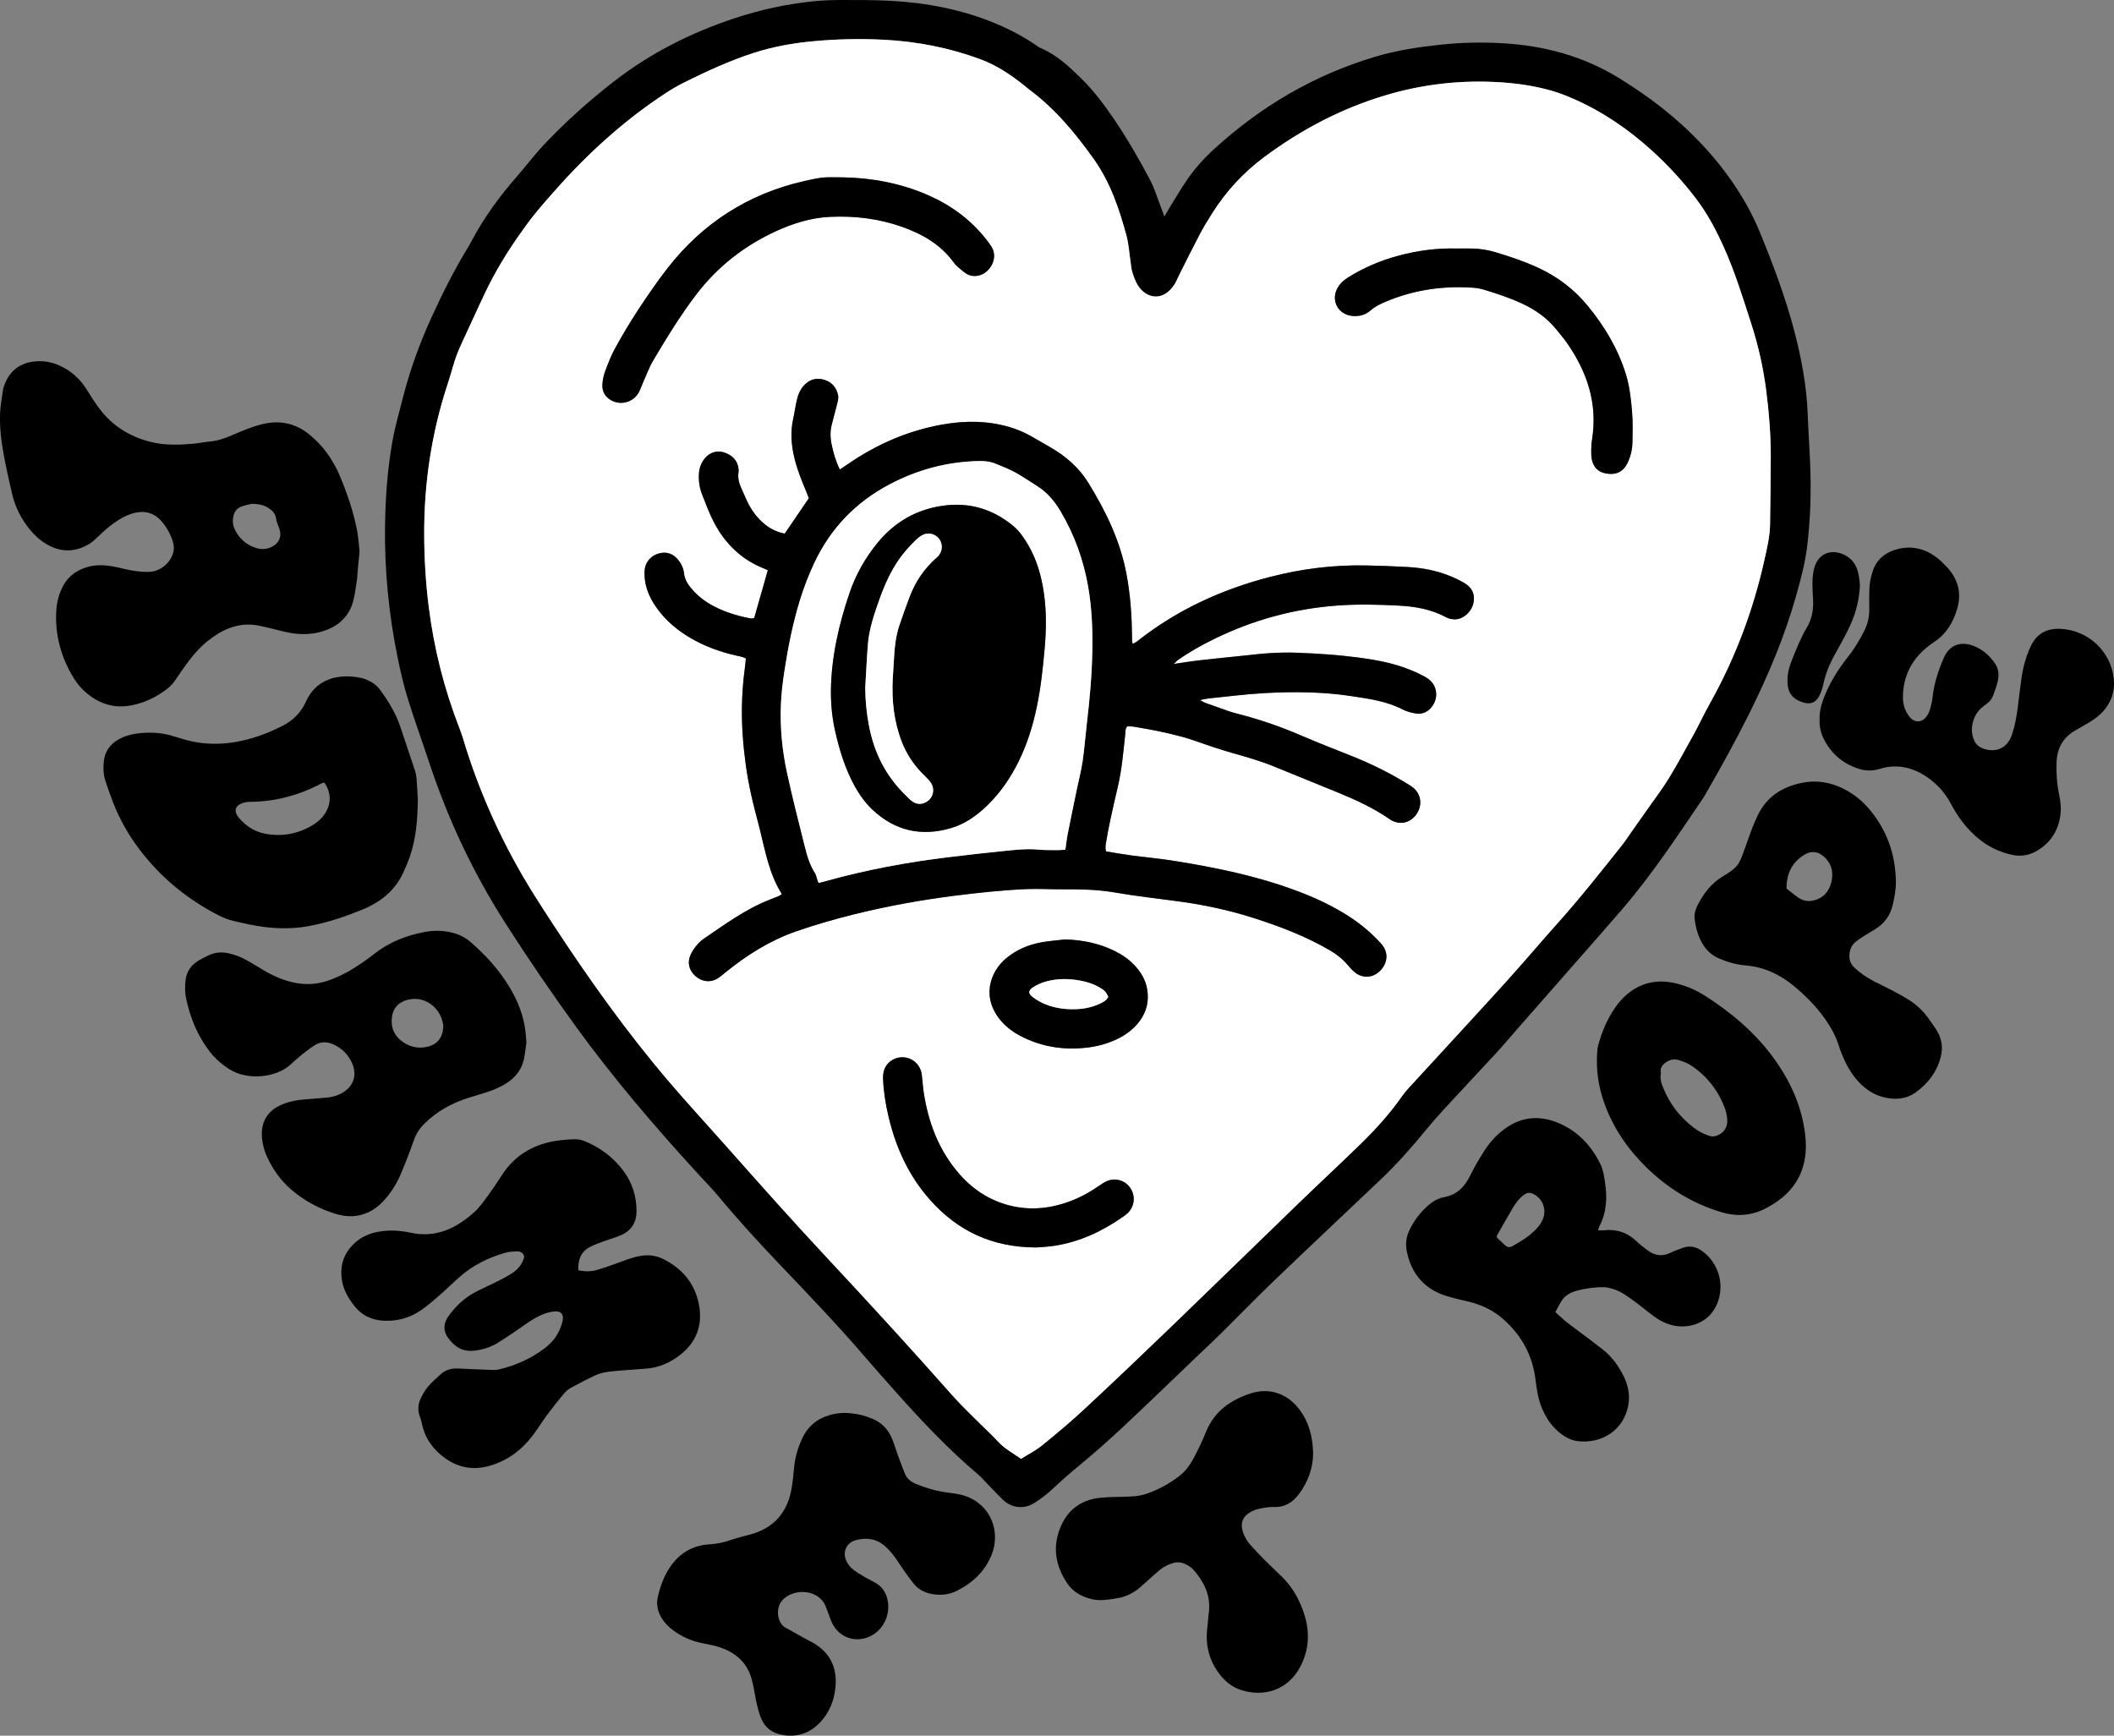 <svg width="95" height="78" viewBox="0 0 95 78" fill="none" xmlns="http://www.w3.org/2000/svg">
<rect x="0" y="0" width="95" height="78" fill="#808080" stroke="none"/>
<path d="M52.326 9.733C52.43 9.554 52.492 9.439 52.561 9.327C52.805 8.933 53.04 8.533 53.298 8.149C53.654 7.619 54.075 7.143 54.546 6.712C56.658 4.778 59.067 3.361 61.818 2.544C62.772 2.26 63.752 2.114 64.74 2.008C65.65 1.91 66.563 1.891 67.475 1.94C69.396 2.044 71.204 2.53 72.847 3.565C73.475 3.96 74.089 4.374 74.671 4.835C76.075 5.945 77.284 7.232 78.228 8.76C78.556 9.29 78.842 9.841 79.079 10.419C79.671 11.866 80.225 13.326 80.624 14.84C80.951 16.086 81.19 17.346 81.237 18.637C81.263 19.353 81.315 20.066 81.344 20.782C81.396 22.042 81.364 23.301 81.211 24.553C81.117 25.315 80.917 26.06 80.708 26.799C80.186 28.641 79.442 30.395 78.589 32.104C77.975 33.337 77.305 34.541 76.617 35.734C76.597 35.768 76.578 35.804 76.556 35.836C75.39 37.558 74.245 39.296 72.886 40.876C72.16 41.719 71.422 42.552 70.689 43.388C69.851 44.345 69.011 45.299 68.173 46.255C67.868 46.603 67.571 46.959 67.257 47.3C66.477 48.147 65.686 48.984 64.906 49.832C64.592 50.172 64.288 50.523 63.994 50.881C63.389 51.618 62.756 52.332 62.063 52.989C60.459 54.511 58.848 56.026 57.251 57.557C56.449 58.327 55.675 59.127 54.884 59.909C54.536 60.254 54.177 60.587 53.822 60.925C52.702 61.995 51.59 63.074 50.458 64.133C49.83 64.721 49.186 65.293 48.521 65.84C48.081 66.202 47.657 66.577 47.24 66.965C47.009 67.181 46.75 67.371 46.484 67.541C46.022 67.837 45.453 67.773 45.062 67.392C44.778 67.115 44.509 66.823 44.233 66.538C44.149 66.452 44.072 66.36 43.981 66.284C42.612 65.126 41.386 63.826 40.198 62.488C39.767 62.003 39.336 61.518 38.913 61.026C37.678 59.588 36.371 58.218 35.062 56.848C34.111 55.851 33.181 54.836 32.299 53.776C31.986 53.4 31.64 53.051 31.31 52.689C29.397 50.596 27.555 48.442 25.888 46.145C24.791 44.633 23.739 43.09 22.731 41.517C21.271 39.244 20.13 36.818 19.282 34.251C18.967 33.296 18.62 32.35 18.323 31.389C18.136 30.783 17.993 30.162 17.867 29.54C17.469 27.585 17.275 25.61 17.303 23.615C17.321 22.355 17.411 21.098 17.631 19.857C17.752 19.168 17.947 18.49 18.122 17.811C18.434 16.603 18.857 15.436 19.375 14.299C19.875 13.201 20.414 12.125 21.044 11.096C21.099 11.005 21.149 10.912 21.199 10.818C21.756 9.772 22.448 8.821 23.228 7.933C23.394 7.744 23.55 7.546 23.712 7.354C23.934 7.091 24.148 6.82 24.383 6.569C25.371 5.513 26.443 4.55 27.586 3.662C29.226 2.39 31.046 1.471 33.009 0.821C34.181 0.433 35.381 0.173 36.609 0.053C37.018 0.014 37.43 8.10155e-06 37.84 8.10155e-06C38.567 8.10155e-06 39.296 -0.002 40.022 0.037C41.644 0.123 43.223 0.425 44.731 1.052C45.356 1.311 45.952 1.624 46.514 2.001C46.592 2.052 46.664 2.115 46.748 2.151C47.473 2.455 48.034 2.983 48.583 3.519C49.124 4.048 49.581 4.651 50.009 5.275C50.63 6.183 51.182 7.135 51.693 8.108C51.888 8.48 52.008 8.894 52.161 9.288C52.207 9.409 52.251 9.532 52.326 9.733V9.733ZM45.885 65.558C46.212 65.352 46.547 65.184 46.831 64.953C47.478 64.427 48.12 63.891 48.73 63.323C50.048 62.096 51.352 60.853 52.65 59.603C54.567 57.756 56.471 55.895 58.385 54.045C59.3 53.161 60.232 52.296 61.142 51.409C61.826 50.743 62.464 50.035 63.013 49.249C63.096 49.13 63.19 49.017 63.288 48.91C64.747 47.319 66.214 45.735 67.665 44.136C68.456 43.264 69.213 42.361 69.999 41.484C71.016 40.348 71.96 39.152 72.907 37.959C73.056 37.773 73.183 37.57 73.32 37.375C73.595 36.986 73.871 36.598 74.145 36.207C74.433 35.795 74.741 35.394 75.001 34.964C75.398 34.307 75.767 33.633 76.136 32.959C76.372 32.53 76.574 32.082 76.815 31.655C77.952 29.632 78.768 27.486 79.276 25.222C79.401 24.667 79.538 24.112 79.544 23.537C79.556 22.53 79.574 21.523 79.575 20.515C79.576 19.52 79.495 18.529 79.368 17.542C79.237 16.515 79.01 15.511 78.69 14.524C78.322 13.39 77.973 12.25 77.487 11.159C77.141 10.383 76.749 9.631 76.234 8.952C75.641 8.169 74.979 7.446 74.252 6.785C73.186 5.815 72.011 5.01 70.689 4.433C70.374 4.295 70.051 4.17 69.722 4.077C68.982 3.865 68.221 3.752 67.455 3.701C65.683 3.583 63.942 3.778 62.238 4.29C60.264 4.882 58.475 5.827 56.821 7.053C55.87 7.759 55.09 8.609 54.463 9.606C54.265 9.919 54.071 10.237 53.9 10.565C53.574 11.186 53.265 11.816 52.949 12.444C52.896 12.55 52.855 12.664 52.792 12.764C52.257 13.604 51.491 13.403 51.128 12.817C51.019 12.64 50.95 12.434 50.884 12.235C50.84 12.098 50.832 11.949 50.81 11.804C50.748 11.398 50.727 10.982 50.62 10.588C50.291 9.37 49.886 8.181 49.142 7.138C48.309 5.968 47.396 4.872 46.232 4.011C46.147 3.948 46.068 3.876 45.986 3.81C45.402 3.348 44.79 2.938 44.086 2.675C42.672 2.148 41.211 1.862 39.709 1.786C38.664 1.733 37.619 1.756 36.576 1.851C35.65 1.935 34.742 2.095 33.857 2.383C32.784 2.731 31.763 3.201 30.756 3.702C30.483 3.837 30.218 3.989 29.964 4.154C28.064 5.391 26.403 6.901 24.906 8.599C24.6 8.947 24.294 9.295 24.003 9.655C23.762 9.954 23.539 10.268 23.318 10.582C22.755 11.385 22.247 12.224 21.823 13.109C21.462 13.862 21.125 14.626 20.769 15.38C20.598 15.74 20.456 16.109 20.349 16.493C20.273 16.761 20.191 17.026 20.105 17.291C19.394 19.463 19.058 21.693 19.062 23.977C19.064 25.065 19.127 26.148 19.261 27.228C19.495 29.118 19.955 30.95 20.646 32.723C20.699 32.859 20.75 32.996 20.791 33.135C21.547 35.663 22.631 38.042 24.039 40.272C24.3 40.687 24.567 41.098 24.835 41.508C26.445 43.973 28.151 46.368 30.062 48.609C30.887 49.576 31.751 50.51 32.594 51.462C34.13 53.198 35.672 54.928 37.255 56.623C39.135 58.637 40.996 60.669 42.82 62.734C43.214 63.18 43.652 63.587 44.072 64.01C44.324 64.263 44.593 64.501 44.832 64.766C45.13 65.098 45.516 65.298 45.884 65.559L45.885 65.558Z" fill="black"/>
<path d="M16.157 24.779C16.129 25.077 16.102 25.353 16.076 25.629C16.061 25.787 16.059 25.947 16.034 26.104C15.982 26.429 15.947 26.762 15.854 27.076C15.676 27.671 15.274 28.075 14.696 28.301C14.164 28.509 13.613 28.539 13.057 28.444C12.732 28.388 12.414 28.292 12.092 28.218C11.873 28.169 11.655 28.11 11.433 28.084C10.63 27.991 9.959 28.311 9.35 28.793C9.027 29.049 8.749 29.352 8.501 29.681C8.287 29.967 8.08 30.259 7.881 30.556C7.777 30.712 7.655 30.846 7.506 30.96C7.036 31.319 6.521 31.573 5.938 31.692C5.121 31.859 4.423 31.623 3.815 31.079C3.556 30.847 3.356 30.565 3.189 30.263C2.704 29.385 2.468 28.447 2.529 27.44C2.549 27.106 2.624 26.786 2.761 26.48C2.999 25.95 3.402 25.623 3.962 25.471C4.399 25.352 4.827 25.401 5.257 25.492C5.516 25.547 5.772 25.617 6.033 25.654C6.268 25.688 6.508 25.71 6.743 25.696C7.202 25.67 7.636 25.311 7.772 24.879C7.835 24.681 7.819 24.483 7.754 24.293C7.642 23.963 7.469 23.66 7.24 23.404C6.949 23.077 6.568 22.946 6.128 23.032C5.838 23.088 5.575 23.209 5.327 23.366C4.989 23.578 4.691 23.84 4.405 24.116C4.291 24.226 4.176 24.34 4.043 24.423C3.403 24.824 2.75 24.84 2.094 24.455C1.805 24.286 1.56 24.064 1.349 23.806C0.958 23.328 0.681 22.789 0.541 22.186C0.417 21.645 0.293 21.102 0.19 20.556C0.064 19.892 -0.026 19.22 0.005 18.543C0.021 18.201 0.089 17.861 0.136 17.521C0.143 17.469 0.159 17.418 0.175 17.367C0.404 16.668 0.909 16.281 1.645 16.235C2.01 16.212 2.357 16.283 2.686 16.433C3.195 16.663 3.591 17.021 3.889 17.494C4.079 17.796 4.267 18.101 4.483 18.385C5.067 19.151 5.845 19.629 6.773 19.86C7.384 20.011 8.007 19.999 8.628 19.946C8.905 19.923 9.178 19.864 9.454 19.839C9.789 19.809 10.097 19.699 10.402 19.569C10.84 19.381 11.277 19.194 11.74 19.073C12.553 18.862 13.282 19.008 13.932 19.551C14.333 19.886 14.67 20.272 14.932 20.722C15.032 20.894 15.134 21.066 15.212 21.248C15.578 22.101 15.886 22.974 16.056 23.889C16.11 24.187 16.125 24.493 16.156 24.779L16.157 24.779ZM11.312 22.642C11.224 22.664 11.043 22.697 10.869 22.755C10.616 22.84 10.502 23.042 10.471 23.296C10.45 23.47 10.475 23.639 10.553 23.798C10.756 24.212 11.079 24.491 11.514 24.628C11.776 24.711 12.038 24.683 12.278 24.539C12.563 24.369 12.665 24.076 12.554 23.759C12.503 23.609 12.426 23.462 12.407 23.309C12.379 23.085 12.249 22.954 12.082 22.84C11.879 22.702 11.651 22.646 11.312 22.642L11.312 22.642Z" fill="black"/>
<path d="M25.989 57.088C26.292 57.143 26.556 57.148 26.812 57.074C27.129 56.982 27.442 56.873 27.751 56.759C28.087 56.636 28.418 56.505 28.772 56.441C29.137 56.374 29.486 56.419 29.814 56.584C30.642 56.999 31.201 57.647 31.396 58.56C31.596 59.496 31.328 60.294 30.563 60.89C30.128 61.228 29.634 61.451 29.078 61.501C28.775 61.529 28.471 61.544 28.168 61.569C27.879 61.593 27.588 61.609 27.301 61.651C27.119 61.678 26.933 61.723 26.768 61.799C26.385 61.977 26.008 62.172 25.638 62.376C25.514 62.444 25.404 62.552 25.313 62.662C25.059 62.968 24.813 63.279 24.576 63.598C24.348 63.907 24.15 64.238 23.915 64.541C23.416 65.185 22.783 65.652 21.992 65.875C21.29 66.072 20.628 65.97 20.027 65.546C19.476 65.159 19.098 64.65 18.96 63.977C18.939 63.874 18.91 63.771 18.872 63.673C18.767 63.397 18.777 63.122 18.899 62.862C18.987 62.671 19.092 62.481 19.227 62.322C19.406 62.112 19.616 61.927 19.822 61.742C20.041 61.547 20.306 61.484 20.596 61.499C21.123 61.526 21.651 61.547 22.179 61.566C22.257 61.569 22.338 61.561 22.414 61.543C23.157 61.369 23.842 61.065 24.455 60.606C24.791 60.355 25.051 60.044 25.195 59.645C25.231 59.545 25.267 59.444 25.287 59.341C25.338 59.076 25.217 58.92 24.955 58.932C24.812 58.939 24.666 58.971 24.53 59.017C24.163 59.139 23.842 59.348 23.528 59.572C23.162 59.833 22.787 60.082 22.407 60.323C22.137 60.493 21.839 60.609 21.524 60.667C20.955 60.773 20.558 60.684 20.141 60.128C19.895 59.802 19.942 59.445 20.137 59.171C20.465 58.707 20.862 58.329 21.363 58.065C21.679 57.898 22.008 57.758 22.326 57.597C22.561 57.478 22.799 57.358 23.019 57.213C23.29 57.034 23.488 56.789 23.559 56.467C23.504 56.292 23.378 56.227 23.222 56.234C23.052 56.241 22.876 56.25 22.714 56.296C21.954 56.512 21.257 56.854 20.659 57.379C20.371 57.632 20.099 57.904 19.81 58.157C19.531 58.4 19.252 58.646 18.95 58.859C18.437 59.22 17.858 59.386 17.228 59.35C16.699 59.32 16.261 59.114 15.927 58.69C15.661 58.352 15.447 57.994 15.372 57.563C15.247 56.846 15.467 56.255 16.02 55.791C16.309 55.549 16.652 55.415 17.026 55.35C17.504 55.265 17.983 55.296 18.446 55.396C19.586 55.643 20.496 55.207 21.308 54.477C21.541 54.268 21.727 54.001 21.915 53.746C22.135 53.449 22.342 53.14 22.542 52.828C23.148 51.879 24.03 51.388 25.127 51.249C25.363 51.219 25.601 51.198 25.839 51.197C25.98 51.197 26.131 51.222 26.261 51.276C26.961 51.562 27.551 51.999 28.007 52.607C28.41 53.144 28.604 53.751 28.604 54.423C28.604 54.946 28.366 55.311 27.893 55.514C27.664 55.614 27.419 55.677 27.183 55.765C26.949 55.852 26.706 55.928 26.488 56.049C26.102 56.263 25.964 56.619 25.99 57.088L25.989 57.088Z" fill="black"/>
<path d="M23.657 46.843C23.626 47.06 23.6 47.325 23.547 47.583C23.451 48.048 23.18 48.398 22.79 48.66C22.513 48.845 22.207 48.972 21.893 49.075C21.616 49.166 21.337 49.246 21.059 49.333C20.303 49.571 19.626 49.944 19.06 50.509C18.85 50.718 18.7 50.954 18.6 51.238C18.421 51.75 18.224 52.256 18.012 52.755C17.84 53.158 17.613 53.533 17.326 53.868C17.054 54.185 16.735 54.435 16.332 54.565C15.899 54.705 15.468 54.672 15.043 54.538C14.316 54.308 13.656 53.951 13.078 53.45C12.609 53.044 12.262 52.549 12.002 51.99C11.879 51.723 11.802 51.441 11.774 51.15C11.718 50.572 11.908 49.999 12.566 49.684C12.93 49.51 13.316 49.435 13.714 49.404C14.044 49.377 14.374 49.355 14.703 49.324C14.942 49.301 15.17 49.234 15.38 49.113C15.899 48.814 16.064 48.299 15.811 47.753C15.638 47.377 15.358 47.106 14.981 46.935C14.697 46.807 14.413 46.798 14.146 46.969C13.946 47.097 13.756 47.241 13.571 47.39C13.385 47.539 13.21 47.701 13.032 47.86C12.4 48.43 11.119 48.564 10.312 48.053C9.949 47.823 9.637 47.541 9.381 47.2C8.847 46.488 8.527 45.678 8.353 44.812C8.307 44.582 8.313 44.336 8.333 44.1C8.366 43.691 8.571 43.375 8.925 43.165C9.084 43.071 9.249 42.985 9.419 42.911C9.694 42.791 9.98 42.775 10.274 42.84C10.574 42.905 10.855 43.02 11.121 43.171C11.362 43.307 11.6 43.453 11.838 43.596C12.249 43.842 12.682 44.035 13.15 44.144C13.734 44.28 14.31 44.24 14.866 44.025C15.173 43.907 15.475 43.765 15.758 43.596C16.12 43.378 16.473 43.14 16.804 42.878C17.475 42.345 18.241 42.043 19.07 41.885C19.488 41.804 19.911 41.807 20.329 41.915C20.629 41.992 20.898 42.12 21.134 42.324C21.821 42.916 22.426 43.577 22.894 44.358C23.267 44.977 23.534 45.636 23.614 46.361C23.63 46.505 23.64 46.651 23.657 46.843L23.657 46.843ZM19.92 46.077C19.903 46.008 19.884 45.861 19.83 45.729C19.59 45.138 18.961 44.732 18.253 44.948C17.877 45.063 17.658 45.328 17.611 45.72C17.554 46.196 17.733 46.578 18.129 46.841C18.474 47.07 18.855 47.14 19.262 47.026C19.683 46.907 19.925 46.587 19.919 46.077H19.92Z" fill="black"/>
<path d="M18.777 35.946C18.765 36.88 18.691 37.697 18.421 38.483C18.336 38.732 18.232 38.977 18.122 39.217C17.822 39.866 17.34 40.343 16.711 40.673C16.629 40.716 16.549 40.764 16.464 40.8C15.609 41.161 14.737 41.465 13.82 41.627C13.163 41.743 12.501 41.738 11.843 41.653C11.385 41.594 10.932 41.489 10.482 41.382C10.267 41.331 10.052 41.25 9.854 41.149C8.415 40.419 7.199 39.417 6.229 38.121C5.758 37.492 5.376 36.813 5.09 36.081C4.96 35.748 4.841 35.411 4.73 35.072C4.647 34.817 4.639 34.551 4.658 34.284C4.691 33.793 4.936 33.437 5.365 33.208C5.673 33.042 6.009 32.972 6.354 32.942C6.847 32.9 7.332 32.934 7.805 33.089C7.905 33.123 8.009 33.146 8.109 33.179C9.375 33.589 10.616 33.456 11.838 33C12.134 32.889 12.424 32.755 12.706 32.611C13.155 32.383 13.502 32.046 13.722 31.586C13.727 31.574 13.733 31.562 13.739 31.55C14.188 30.526 15.156 30.263 16.159 30.452C16.326 30.483 16.494 30.541 16.641 30.623C16.788 30.706 16.936 30.813 17.037 30.946C17.445 31.486 17.796 32.061 18.008 32.712C18.218 33.354 18.439 33.992 18.65 34.633C18.687 34.745 18.71 34.865 18.719 34.982C18.746 35.339 18.763 35.697 18.777 35.945L18.777 35.946ZM14.573 35.167C14.539 35.176 14.498 35.178 14.466 35.196C13.446 35.739 12.362 36.031 11.203 36.034C11.125 36.034 11.045 36.046 10.969 36.067C10.559 36.181 10.472 36.445 10.749 36.768C11.05 37.118 11.432 37.368 11.88 37.459C12.659 37.616 13.403 37.482 14.084 37.059C14.299 36.926 14.482 36.755 14.619 36.538C14.896 36.1 14.881 35.601 14.573 35.167Z" fill="black"/>
<path d="M38.349 63.529C38.645 63.554 38.92 63.644 39.192 63.753C39.608 63.92 39.898 64.217 40.074 64.621C40.179 64.864 40.248 65.121 40.339 65.369C40.444 65.654 40.551 65.939 40.664 66.221C40.752 66.442 40.922 66.584 41.138 66.674C41.616 66.875 42.109 67.016 42.625 67.081C42.874 67.112 43.128 67.143 43.363 67.223C44.564 67.632 44.978 68.874 44.551 69.898C44.24 70.643 43.685 71.155 42.972 71.502C42.693 71.639 42.389 71.684 42.083 71.66C41.69 71.629 41.331 71.497 41.071 71.18C40.912 70.986 40.765 70.781 40.62 70.576C40.467 70.36 40.331 70.131 40.171 69.921C40.052 69.764 39.918 69.613 39.77 69.483C39.377 69.138 38.917 69.081 38.43 69.222C38.042 69.334 37.861 69.74 38.019 70.113C38.098 70.3 38.225 70.455 38.388 70.572C38.548 70.688 38.72 70.789 38.891 70.888C39.039 70.975 39.196 71.046 39.345 71.133C39.637 71.301 39.809 71.555 39.882 71.884C40.031 72.563 39.696 73.261 39.084 73.542C38.432 73.84 37.722 73.593 37.4 72.95C37.335 72.82 37.291 72.68 37.239 72.544C37.191 72.42 37.149 72.295 37.098 72.173C36.769 71.386 35.631 71.374 35.154 71.918C34.824 72.294 34.944 72.957 35.299 73.145C35.672 73.344 36.033 73.566 36.41 73.757C37.241 74.179 37.628 74.862 37.547 75.791C37.495 76.391 37.289 76.927 36.882 77.373C36.418 77.879 35.843 78.085 35.162 77.967C34.713 77.889 34.38 77.647 34.204 77.221C34.118 77.015 34.062 76.794 34.01 76.577C33.954 76.345 33.922 76.109 33.875 75.875C33.846 75.732 33.814 75.59 33.776 75.45C33.57 74.706 33.053 74.267 32.351 74.028C32.09 73.939 31.812 73.896 31.541 73.84C31.08 73.745 30.66 73.56 30.279 73.285C30.074 73.137 29.893 72.963 29.755 72.749C29.56 72.446 29.481 72.117 29.562 71.763C29.676 71.269 29.848 70.797 30.142 70.379C30.564 69.778 31.143 69.445 31.875 69.402C32.209 69.382 32.529 69.316 32.843 69.206C33.017 69.145 33.196 69.097 33.374 69.046C33.501 69.011 33.631 68.983 33.758 68.947C34.792 68.65 35.386 67.957 35.57 66.906C35.627 66.58 35.658 66.249 35.689 65.92C35.731 65.479 35.857 65.065 36.039 64.664C36.291 64.109 36.711 63.754 37.291 63.59C37.639 63.492 37.995 63.469 38.349 63.529L38.349 63.529Z" fill="black"/>
<path d="M69.895 58.965C70.096 59.144 70.256 59.301 70.432 59.439C70.755 59.691 71.089 59.929 71.417 60.176C71.618 60.327 71.815 60.483 72.014 60.637C72.433 60.958 72.73 61.378 72.964 61.844C73.178 62.27 73.258 62.721 73.165 63.193C72.958 64.24 72.009 64.902 70.886 64.761C70.538 64.717 70.242 64.528 69.982 64.293C69.681 64.023 69.47 63.69 69.309 63.322C69.126 62.903 69.059 62.459 69.005 62.011C68.873 60.91 68.375 60.002 67.545 59.273C67.099 58.881 66.577 58.634 66.002 58.495C65.668 58.415 65.331 58.343 65.003 58.241C64.032 57.939 63.45 57.277 63.23 56.287C63.156 55.953 63.178 55.633 63.322 55.318C63.535 54.851 63.84 54.457 64.23 54.129C64.426 53.965 64.651 53.844 64.9 53.798C65.476 53.692 65.821 53.334 66.069 52.826C66.254 52.446 66.473 52.081 66.698 51.724C66.918 51.375 67.191 51.067 67.515 50.809C68.264 50.213 69.09 50.088 69.975 50.443C70.877 50.805 71.51 51.467 71.927 52.329C72.045 52.573 72.085 52.861 72.127 53.135C72.231 53.815 72.202 54.483 71.874 55.109C71.851 55.154 71.842 55.206 71.816 55.288C71.914 55.288 71.988 55.298 72.059 55.289C72.634 55.221 73.128 55.383 73.548 55.786C73.701 55.932 73.87 56.061 74.039 56.188C74.349 56.418 74.681 56.482 75.044 56.308C75.223 56.223 75.41 56.156 75.596 56.085C75.919 55.962 76.212 56.019 76.493 56.221C77.198 56.727 77.496 57.66 77.207 58.483C76.863 59.459 75.918 59.724 75.2 59.566C74.872 59.494 74.578 59.343 74.31 59.144C74.065 58.963 73.833 58.767 73.589 58.584C73.388 58.433 73.184 58.286 72.974 58.149C72.75 58.004 72.499 57.914 72.239 57.862C71.885 57.792 70.927 57.934 70.605 58.092C70.422 58.181 70.268 58.304 70.162 58.478C70.073 58.623 69.997 58.776 69.895 58.964L69.895 58.965ZM67.27 55.617C67.385 55.726 67.507 55.844 67.633 55.96C67.73 56.049 67.837 56.071 67.959 56.004C68.341 55.793 68.712 55.566 69.018 55.249C69.157 55.105 69.275 54.947 69.346 54.758C69.497 54.361 69.336 53.904 68.972 53.692C68.755 53.566 68.63 53.574 68.431 53.736C68.234 53.897 68.088 54.102 67.961 54.319C67.728 54.718 67.5 55.12 67.272 55.522C67.261 55.541 67.27 55.571 67.27 55.617Z" fill="black"/>
<path d="M81.768 32.332C81.762 31.969 81.851 31.638 81.978 31.316C82.203 30.745 82.517 30.225 82.88 29.733C83.029 29.53 83.194 29.338 83.33 29.127C83.495 28.872 83.649 28.608 83.784 28.337C83.94 28.025 84.012 27.69 84.002 27.337C83.994 27.059 84 26.781 84.006 26.503C84.011 26.223 84.067 25.951 84.152 25.684C84.315 25.174 84.672 24.859 85.168 24.706C85.847 24.496 86.477 24.631 87.039 25.061C87.206 25.189 87.358 25.34 87.502 25.495C88.013 26.047 88.163 26.686 87.938 27.408C87.756 27.992 87.456 28.494 86.931 28.84C86.777 28.942 86.627 29.054 86.489 29.176C85.84 29.754 85.513 30.482 85.515 31.352C85.516 31.679 85.618 31.978 85.828 32.233C86.015 32.461 86.317 32.482 86.516 32.268C86.603 32.173 86.675 32.052 86.714 31.93C86.778 31.729 86.828 31.52 86.85 31.311C86.916 30.698 87.112 30.121 87.352 29.562C87.595 28.998 88.088 28.804 88.663 29.016C89.086 29.172 89.412 29.458 89.662 29.831C89.819 30.067 89.837 30.333 89.779 30.596C89.728 30.828 89.644 31.052 89.561 31.275C89.484 31.484 89.307 31.612 89.137 31.736C88.852 31.944 88.698 32.226 88.635 32.564C88.592 32.79 88.614 33.012 88.697 33.228C88.779 33.441 88.929 33.576 89.143 33.648C89.715 33.842 90.209 33.606 90.408 33.031C90.543 32.642 90.616 32.237 90.67 31.829C90.727 31.396 90.774 30.961 90.834 30.529C90.905 30.015 91.035 29.518 91.257 29.045C91.527 28.472 91.975 28.231 92.599 28.26C93.845 28.32 94.862 29.271 94.991 30.508C95.047 31.053 94.889 31.528 94.534 31.94C94.341 32.163 94.106 32.335 93.854 32.482C93.648 32.602 93.44 32.719 93.235 32.84C92.7 33.157 92.442 33.637 92.419 34.252C92.401 34.743 92.433 35.231 92.535 35.713C92.602 36.026 92.634 36.344 92.587 36.661C92.481 37.375 92.113 37.916 91.48 38.266C91.143 38.452 90.784 38.496 90.404 38.412C89.837 38.287 89.333 38.04 88.887 37.668C88.371 37.237 87.98 36.707 87.668 36.116C87.388 35.588 86.994 35.17 86.492 34.852C86.007 34.545 85.482 34.393 84.906 34.459C84.763 34.476 84.619 34.506 84.481 34.55C84.153 34.655 83.827 34.648 83.506 34.541C82.791 34.306 82.268 33.845 81.938 33.168C81.808 32.902 81.758 32.616 81.77 32.331L81.768 32.332Z" fill="black"/>
<path d="M59.01 65.29C59.011 65.96 58.786 66.6 58.356 67.164C58.077 67.531 57.719 67.745 57.233 67.724C57.012 67.715 56.786 67.76 56.567 67.806C56.428 67.835 56.289 67.896 56.165 67.969C55.84 68.16 55.733 68.459 55.847 68.82C55.919 69.051 56.039 69.259 56.199 69.437C56.411 69.674 56.631 69.903 56.855 70.128C57.098 70.372 57.35 70.606 57.597 70.846C58.104 71.338 58.43 71.943 58.632 72.609C58.871 73.402 58.817 74.185 58.421 74.922C57.862 75.959 56.805 76.273 55.776 75.95C55.373 75.823 55.056 75.563 54.801 75.229C54.346 74.633 54.17 73.957 54.248 73.212C54.278 72.935 54.306 72.658 54.331 72.381C54.398 71.655 54.092 71.067 53.633 70.544C53.547 70.447 53.43 70.372 53.315 70.311C53.123 70.209 52.92 70.178 52.702 70.246C52.496 70.311 52.307 70.402 52.141 70.534C51.975 70.666 51.821 70.811 51.662 70.951C51.503 71.092 51.349 71.237 51.187 71.373C50.884 71.625 50.535 71.776 50.147 71.833C49.794 71.885 49.446 71.951 49.084 71.869C48.611 71.761 48.213 71.537 47.946 71.134C47.452 70.385 47.294 69.576 47.622 68.715C47.939 67.883 48.544 67.407 49.428 67.31C49.756 67.275 50.088 67.272 50.419 67.265C50.79 67.256 51.162 67.252 51.517 67.131C52.046 66.949 52.534 66.684 52.978 66.345C53.233 66.15 53.433 65.9 53.59 65.621C53.713 65.402 53.824 65.176 53.932 64.949C54.029 64.746 54.118 64.539 54.203 64.331C54.581 63.412 55.316 62.902 56.218 62.614C57.034 62.353 57.813 62.616 58.35 63.283C58.727 63.752 58.909 64.299 58.983 64.888C58.997 65.006 58.999 65.126 59.01 65.29Z" fill="black"/>
<path d="M85.199 39.587C85.204 39.962 85.138 40.326 85.05 40.688C84.942 41.137 84.691 41.479 84.311 41.73C84.146 41.84 83.969 41.932 83.802 42.039C83.657 42.131 83.511 42.225 83.38 42.334C83.198 42.486 83.118 42.689 83.109 42.929C83.101 43.158 83.176 43.335 83.343 43.492C83.597 43.729 83.879 43.924 84.185 44.084C84.454 44.225 84.732 44.35 85.001 44.492C85.269 44.635 85.538 44.779 85.795 44.942C86.18 45.185 86.494 45.506 86.747 45.886C86.828 46.007 86.914 46.125 86.996 46.245C87.254 46.63 87.328 47.053 87.214 47.498C87.043 48.167 86.644 48.691 86.093 49.088C85.658 49.401 85.159 49.437 84.649 49.308C84.213 49.199 83.85 48.963 83.544 48.638C83.249 48.326 83.028 47.966 82.857 47.575C82.772 47.382 82.691 47.185 82.629 46.983C82.498 46.56 82.287 46.18 82.036 45.82C81.632 45.24 81.14 44.743 80.595 44.295C79.964 43.775 79.256 43.451 78.436 43.384C78.024 43.35 77.633 43.236 77.252 43.073C76.921 42.931 76.678 42.702 76.499 42.396C76.302 42.058 76.202 41.688 76.156 41.304C76.128 41.073 76.195 40.854 76.3 40.653C76.56 40.155 76.886 39.715 77.379 39.411C78.106 38.962 78.127 38.918 78.413 38.126C78.521 37.827 78.622 37.525 78.735 37.229C78.811 37.031 78.899 36.838 78.989 36.647C79.383 35.811 80.071 35.371 80.948 35.186C81.697 35.028 82.393 35.177 83.047 35.556C83.429 35.779 83.757 36.066 84.037 36.405C84.799 37.328 85.177 38.393 85.198 39.587H85.199ZM80.284 39.931C80.466 40.071 80.635 40.218 80.82 40.342C81.011 40.47 81.225 40.522 81.46 40.474C81.91 40.383 82.177 40.1 82.291 39.67C82.402 39.247 82.335 38.854 82.01 38.538C81.715 38.251 81.388 38.211 81.039 38.44C80.513 38.785 80.279 39.289 80.284 39.931Z" fill="black"/>
<path d="M81.154 51.562C81.127 52.88 80.434 53.763 79.296 54.328C78.683 54.632 78.037 54.678 77.366 54.477C76.055 54.086 74.932 53.392 73.963 52.437C73.121 51.607 72.472 50.651 72.079 49.528C71.831 48.818 71.724 48.09 71.772 47.339C71.779 47.221 71.785 47.099 71.817 46.986C71.985 46.368 72.229 45.783 72.598 45.257C72.767 45.017 72.962 44.801 73.193 44.62C73.86 44.1 74.605 44 75.407 44.215C75.833 44.329 76.233 44.502 76.603 44.738C77.785 45.49 78.845 46.379 79.681 47.516C80.315 48.379 80.792 49.318 81.018 50.373C81.102 50.762 81.157 51.156 81.155 51.561L81.154 51.562ZM74.643 48.23C74.581 48.484 74.666 48.696 74.75 48.904C75.04 49.619 75.498 50.209 76.112 50.675C76.323 50.836 76.555 50.961 76.81 51.043C76.931 51.082 77.039 51.078 77.156 51.033C77.478 50.908 77.65 50.648 77.618 50.285C77.605 50.129 77.573 49.968 77.519 49.821C77.218 49 76.699 48.344 75.971 47.864C75.809 47.758 75.614 47.696 75.427 47.636C75.21 47.567 75.008 47.632 74.83 47.766C74.671 47.886 74.587 48.043 74.643 48.23Z" fill="black"/>
<path d="M83.583 26.283C83.558 26.918 83.413 27.493 83.172 28.041C83.061 28.295 82.929 28.54 82.8 28.785C82.683 29.007 82.556 29.224 82.436 29.445C82.215 29.853 82.037 30.277 81.941 30.735C81.903 30.915 81.845 31.095 81.763 31.258C81.599 31.585 81.357 31.672 81.005 31.559C80.551 31.412 80.339 31.128 80.326 30.65C80.318 30.369 80.365 30.095 80.461 29.833C80.576 29.524 80.701 29.218 80.835 28.916C80.943 28.675 81.057 28.435 81.192 28.209C81.434 27.806 81.503 27.374 81.475 26.914C81.459 26.637 81.443 26.359 81.452 26.082C81.458 25.886 81.483 25.685 81.538 25.497C81.715 24.901 82.246 24.662 82.821 24.906C83.115 25.03 83.323 25.24 83.441 25.538C83.539 25.788 83.561 26.051 83.582 26.282L83.583 26.283Z" fill="black"/>
<path d="M45.885 65.558C45.517 65.297 45.131 65.097 44.833 64.765C44.594 64.5 44.325 64.262 44.073 64.008C43.653 63.586 43.215 63.179 42.821 62.733C40.997 60.668 39.136 58.636 37.256 56.622C35.673 54.928 34.131 53.197 32.595 51.461C31.752 50.509 30.888 49.575 30.063 48.608C28.152 46.367 26.446 43.972 24.836 41.507C24.568 41.097 24.302 40.686 24.04 40.271C22.632 38.041 21.547 35.662 20.792 33.134C20.75 32.995 20.699 32.858 20.647 32.722C19.956 30.948 19.496 29.117 19.262 27.227C19.127 26.147 19.065 25.064 19.063 23.976C19.059 21.692 19.395 19.462 20.106 17.29C20.193 17.025 20.274 16.76 20.349 16.492C20.457 16.108 20.599 15.739 20.77 15.379C21.126 14.624 21.463 13.861 21.824 13.108C22.248 12.223 22.756 11.384 23.319 10.581C23.54 10.267 23.763 9.953 24.004 9.654C24.294 9.293 24.601 8.945 24.907 8.598C26.404 6.9 28.065 5.389 29.965 4.153C30.219 3.988 30.485 3.836 30.756 3.701C31.764 3.2 32.785 2.73 33.858 2.382C34.743 2.094 35.651 1.934 36.577 1.85C37.621 1.754 38.665 1.732 39.71 1.785C41.212 1.861 42.673 2.147 44.086 2.674C44.791 2.937 45.403 3.348 45.987 3.809C46.07 3.875 46.148 3.947 46.233 4.01C47.397 4.871 48.309 5.966 49.143 7.137C49.887 8.18 50.292 9.369 50.621 10.587C50.728 10.981 50.749 11.397 50.811 11.803C50.833 11.948 50.841 12.096 50.885 12.234C50.951 12.433 51.019 12.639 51.129 12.816C51.491 13.402 52.258 13.603 52.793 12.763C52.856 12.663 52.897 12.549 52.95 12.442C53.266 11.816 53.575 11.185 53.901 10.564C54.073 10.236 54.266 9.918 54.464 9.605C55.091 8.608 55.871 7.757 56.822 7.052C58.475 5.826 60.265 4.881 62.239 4.289C63.943 3.777 65.683 3.582 67.456 3.7C68.222 3.751 68.983 3.864 69.723 4.075C70.052 4.17 70.375 4.294 70.689 4.432C72.012 5.009 73.188 5.814 74.253 6.784C74.98 7.445 75.642 8.168 76.235 8.951C76.75 9.63 77.142 10.382 77.488 11.158C77.974 12.249 78.323 13.389 78.691 14.523C79.011 15.51 79.237 16.514 79.37 17.541C79.496 18.528 79.577 19.519 79.576 20.514C79.575 21.522 79.557 22.529 79.545 23.536C79.539 24.111 79.402 24.666 79.277 25.221C78.769 27.485 77.953 29.631 76.816 31.654C76.575 32.081 76.373 32.529 76.137 32.958C75.767 33.632 75.399 34.306 75.002 34.963C74.742 35.393 74.434 35.794 74.146 36.206C73.872 36.596 73.596 36.985 73.321 37.374C73.183 37.569 73.056 37.772 72.909 37.958C71.961 39.151 71.018 40.347 70 41.483C69.214 42.36 68.457 43.263 67.666 44.135C66.215 45.734 64.748 47.318 63.289 48.909C63.191 49.016 63.097 49.129 63.014 49.248C62.465 50.034 61.827 50.742 61.143 51.408C60.233 52.295 59.3 53.16 58.386 54.044C56.472 55.894 54.568 57.755 52.651 59.602C51.353 60.852 50.049 62.095 48.731 63.322C48.12 63.89 47.479 64.426 46.832 64.952C46.548 65.182 46.213 65.351 45.886 65.557L45.885 65.558ZM37.742 21.102C37.557 20.736 37.461 20.38 37.38 20.018C37.309 19.702 37.294 19.389 37.378 19.074C37.459 18.767 37.536 18.459 37.617 18.152C37.655 18.011 37.691 17.875 37.654 17.724C37.569 17.384 37.358 17.16 37.032 17.063C36.686 16.959 36.378 17.048 36.129 17.317C35.953 17.508 35.86 17.742 35.804 17.989C35.742 18.26 35.707 18.537 35.646 18.808C35.508 19.418 35.557 20.018 35.707 20.617C35.833 21.121 36.025 21.599 36.224 22.075C36.27 22.183 36.312 22.293 36.348 22.386C35.978 22.929 35.622 23.451 35.263 23.978C34.86 23.901 34.53 23.718 34.243 23.451C33.947 23.177 33.724 22.851 33.556 22.486C33.484 22.33 33.419 22.171 33.346 22.015C33.225 21.76 33.138 21.499 33.188 21.21C33.197 21.159 33.192 21.103 33.185 21.052C33.137 20.68 32.903 20.461 32.572 20.341C32.236 20.219 31.897 20.321 31.676 20.59C31.521 20.78 31.431 20.997 31.411 21.242C31.384 21.579 31.427 21.907 31.549 22.218C31.718 22.649 31.879 23.087 32.095 23.495C32.594 24.439 33.324 25.147 34.329 25.545C34.387 25.568 34.444 25.599 34.502 25.626C34.295 26.353 34.093 27.062 33.894 27.765C33.858 27.776 33.834 27.79 33.808 27.791C33.769 27.793 33.728 27.791 33.69 27.783C33.117 27.668 32.561 27.502 32.043 27.223C31.691 27.034 31.374 26.797 31.11 26.493C30.925 26.282 30.77 26.059 30.738 25.764C30.712 25.523 30.604 25.307 30.444 25.123C30.235 24.883 29.972 24.789 29.659 24.856C29.279 24.937 28.996 25.239 28.968 25.629C28.953 25.838 28.97 26.055 29.015 26.258C29.105 26.664 29.297 27.027 29.542 27.362C29.941 27.905 30.445 28.327 31.022 28.665C31.667 29.044 32.361 29.295 33.088 29.459C33.227 29.491 33.371 29.507 33.517 29.588C33.501 29.74 33.49 29.884 33.471 30.027C33.392 30.605 33.348 31.185 33.339 31.769C33.327 32.633 33.394 33.492 33.509 34.345C33.571 34.804 33.655 35.261 33.755 35.713C33.868 36.23 34.013 36.74 34.141 37.254C34.389 38.252 34.566 39.275 35.135 40.179C35.078 40.215 35.037 40.247 34.99 40.267C34.856 40.324 34.721 40.376 34.586 40.429C33.502 40.852 32.574 41.54 31.622 42.186C31.493 42.273 31.378 42.392 31.279 42.513C31.18 42.635 31.092 42.772 31.028 42.915C30.876 43.253 30.96 43.596 31.24 43.852C31.526 44.114 31.909 44.169 32.229 43.979C32.364 43.899 32.483 43.79 32.607 43.69C33.571 42.911 34.607 42.258 35.785 41.849C36.648 41.55 37.525 41.297 38.411 41.079C39.876 40.718 41.357 40.447 42.855 40.256C43.944 40.118 45.036 39.999 46.133 39.953C46.675 39.931 47.218 39.966 47.76 39.962C48.541 39.957 49.317 39.97 50.093 40.104C51.03 40.266 51.978 40.373 52.922 40.498C54.064 40.65 55.188 40.888 56.288 41.237C57.488 41.618 58.66 42.064 59.754 42.7C60.055 42.875 60.323 43.083 60.55 43.349C60.652 43.469 60.758 43.592 60.879 43.691C61.223 43.973 61.675 43.951 61.998 43.645C62.289 43.371 62.478 42.866 62.062 42.403C61.625 41.918 61.128 41.504 60.578 41.153C59.917 40.732 59.213 40.396 58.485 40.112C57.211 39.616 55.894 39.273 54.557 39.005C53.909 38.875 53.258 38.76 52.604 38.66C52.016 38.571 51.423 38.518 50.833 38.439C50.455 38.388 50.081 38.32 49.705 38.26C49.651 38.093 49.688 37.948 49.711 37.809C49.765 37.482 49.827 37.156 49.897 36.833C50.002 36.341 50.114 35.85 50.23 35.361C50.414 34.584 50.477 33.792 50.565 33.002C50.578 32.886 50.553 32.761 50.655 32.639C50.757 32.645 50.876 32.639 50.991 32.66C51.434 32.738 51.878 32.811 52.316 32.912C52.779 33.019 53.245 33.127 53.692 33.286C54.253 33.485 54.816 33.675 55.388 33.839C56.011 34.017 56.635 34.191 57.237 34.437C58.191 34.829 59.147 35.215 60.102 35.605C60.912 35.936 61.705 36.299 62.428 36.798C62.483 36.836 62.54 36.871 62.6 36.898C62.935 37.047 63.295 36.979 63.548 36.714C63.965 36.278 63.907 35.638 63.399 35.318C62.567 34.793 61.696 34.354 60.785 33.989C60.011 33.68 59.233 33.38 58.468 33.05C57.543 32.65 56.595 32.324 55.618 32.076C55.465 32.037 55.313 31.991 55.163 31.939C54.826 31.823 54.489 31.703 54.154 31.58C54.092 31.558 54.035 31.517 53.927 31.458C54.09 31.426 54.192 31.397 54.295 31.387C55.138 31.302 55.979 31.191 56.823 31.145C58.132 31.074 59.443 31.083 60.744 31.282C61.528 31.402 62.315 31.508 63.035 31.882C63.208 31.972 63.407 32.023 63.601 32.057C63.915 32.112 64.172 31.994 64.361 31.735C64.672 31.308 64.567 30.733 64.11 30.457C63.873 30.315 63.617 30.2 63.36 30.096C62.594 29.786 61.787 29.643 60.972 29.538C60.079 29.422 59.181 29.366 58.282 29.331C57.873 29.315 57.462 29.326 57.053 29.35C56.645 29.373 56.237 29.426 55.83 29.468C55.159 29.538 54.487 29.605 53.817 29.681C53.477 29.72 53.14 29.778 52.746 29.835C52.836 29.751 52.884 29.693 52.943 29.652C53.453 29.293 53.996 28.99 54.555 28.716C56.309 27.855 58.159 27.35 60.11 27.209C61.036 27.142 61.961 27.165 62.886 27.215C63.62 27.255 64.329 27.383 64.986 27.737C65.108 27.803 65.265 27.836 65.403 27.83C65.775 27.813 66.121 27.49 66.209 27.112C66.298 26.73 66.171 26.416 65.811 26.202C65.596 26.074 65.367 25.966 65.135 25.873C64.54 25.634 63.915 25.518 63.279 25.48C62.659 25.443 62.037 25.422 61.415 25.409C59.951 25.376 58.51 25.556 57.094 25.919C54.902 26.481 52.884 27.407 51.1 28.819C51.044 28.864 50.974 28.891 50.907 28.93C50.888 28.877 50.873 28.852 50.872 28.828C50.868 28.709 50.867 28.589 50.866 28.47C50.857 27.567 50.785 26.671 50.618 25.782C50.339 24.3 49.692 22.971 48.911 21.701C48.493 21.023 47.907 20.509 47.221 20.11C46.923 19.937 46.625 19.765 46.326 19.595C46.026 19.425 45.709 19.293 45.378 19.194C44.38 18.897 43.368 18.895 42.352 19.075C40.803 19.348 39.395 19.964 38.102 20.853C37.994 20.928 37.885 21.001 37.74 21.099L37.742 21.102ZM37.907 7.971C37.031 7.969 37.071 7.925 36.106 8.146C33.615 8.717 31.58 10.028 30.007 12.041C29.534 12.646 29.101 13.283 28.678 13.924C28.314 14.476 27.975 15.047 27.655 15.626C27.47 15.96 27.332 16.322 27.196 16.68C27.127 16.863 27.088 17.064 27.071 17.259C27.042 17.623 27.231 17.899 27.567 18.038C27.999 18.215 28.51 18.028 28.719 17.61C28.79 17.468 28.841 17.316 28.906 17.171C29.052 16.845 29.174 16.504 29.355 16.198C29.956 15.184 30.571 14.178 31.287 13.238C32.237 11.992 33.436 11.053 34.855 10.398C35.63 10.04 36.443 9.787 37.296 9.746C38.4 9.693 39.491 9.823 40.539 10.195C41.453 10.518 42.271 10.988 42.857 11.793C42.903 11.857 42.955 11.92 43.014 11.971C43.144 12.083 43.273 12.199 43.416 12.291C43.616 12.42 43.837 12.433 44.064 12.358C44.499 12.215 44.891 11.585 44.536 11.056C44.462 10.946 44.383 10.84 44.301 10.736C43.613 9.865 42.744 9.23 41.735 8.783C40.482 8.227 39.161 7.993 37.907 7.971ZM65.48 11.168C64.588 11.141 63.712 11.258 62.852 11.488C62.055 11.701 61.302 12.02 60.599 12.456C60.404 12.577 60.237 12.721 60.119 12.92C59.791 13.475 60.11 14.121 60.75 14.195C61.069 14.232 61.361 14.156 61.6 13.944C61.793 13.774 62.017 13.666 62.248 13.567C63.527 13.022 64.864 12.832 66.245 12.932C66.376 12.942 66.509 12.965 66.635 13.002C67.232 13.177 67.82 13.376 68.386 13.635C68.997 13.915 69.532 14.294 69.954 14.823C70.102 15.009 70.26 15.189 70.397 15.383C71.323 16.698 71.807 18.13 71.544 19.758C71.519 19.915 71.509 20.075 71.508 20.233C71.507 20.378 71.508 20.528 71.54 20.668C71.615 20.991 71.81 21.206 72.148 21.271C72.638 21.366 72.97 21.198 73.171 20.739C73.288 20.469 73.355 20.183 73.36 19.89C73.367 19.441 73.382 18.988 73.346 18.54C73.298 17.961 73.24 17.381 73.066 16.819C72.712 15.674 72.111 14.672 71.357 13.75C70.741 12.998 69.99 12.431 69.11 12.025C68.495 11.742 67.856 11.531 67.21 11.335C66.879 11.235 66.54 11.18 66.195 11.169C65.957 11.161 65.719 11.168 65.481 11.168L65.48 11.168ZM46.569 56.06C46.757 56.043 47.075 56.033 47.388 55.984C48.535 55.806 49.556 55.323 50.498 54.659C50.551 54.621 50.605 54.582 50.654 54.537C50.977 54.243 51.041 53.785 50.814 53.417C50.589 53.053 50.144 52.908 49.74 53.079C49.62 53.13 49.51 53.207 49.401 53.282C48.975 53.577 48.523 53.826 48.036 54.002C47.089 54.346 46.126 54.413 45.156 54.113C44.243 53.831 43.512 53.277 42.924 52.532C42.131 51.53 41.71 50.371 41.516 49.121C41.473 48.847 41.459 48.568 41.424 48.292C41.37 47.874 41.045 47.555 40.641 47.517C40.243 47.479 39.866 47.702 39.735 48.08C39.688 48.213 39.679 48.366 39.685 48.508C39.709 49.079 39.802 49.641 39.934 50.196C40.263 51.583 40.844 52.851 41.797 53.922C43.03 55.309 44.568 56.054 46.57 56.06H46.569ZM47.87 42.217C47.503 42.26 47.133 42.284 46.771 42.352C46.206 42.458 45.685 42.679 45.234 43.048C44.461 43.68 44.079 44.873 45.024 45.922C45.257 46.181 45.532 46.385 45.839 46.546C46.781 47.042 47.785 47.2 48.836 47.08C49.297 47.028 49.744 46.909 50.167 46.711C50.58 46.517 50.94 46.255 51.214 45.885C51.539 45.446 51.646 44.959 51.545 44.421C51.469 44.015 51.265 43.682 50.99 43.387C50.734 43.113 50.43 42.904 50.096 42.738C49.395 42.389 48.65 42.242 47.869 42.217H47.87Z" fill="white"/>
<path d="M37.742 21.102C37.887 21.004 37.995 20.93 38.104 20.856C39.397 19.967 40.805 19.351 42.354 19.078C43.37 18.898 44.381 18.9 45.38 19.197C45.711 19.296 46.027 19.428 46.328 19.598C46.627 19.768 46.925 19.94 47.222 20.113C47.909 20.512 48.495 21.026 48.913 21.704C49.694 22.973 50.341 24.303 50.62 25.785C50.787 26.673 50.859 27.57 50.868 28.473C50.87 28.592 50.87 28.712 50.874 28.831C50.875 28.855 50.89 28.88 50.908 28.933C50.977 28.894 51.046 28.867 51.102 28.822C52.886 27.41 54.904 26.484 57.096 25.922C58.512 25.558 59.953 25.379 61.417 25.412C62.039 25.425 62.661 25.446 63.281 25.483C63.917 25.521 64.542 25.637 65.136 25.876C65.369 25.969 65.598 26.077 65.813 26.205C66.173 26.419 66.3 26.733 66.211 27.115C66.123 27.494 65.776 27.817 65.405 27.833C65.267 27.839 65.11 27.806 64.988 27.74C64.331 27.386 63.621 27.258 62.888 27.218C61.963 27.168 61.038 27.145 60.112 27.212C58.161 27.353 56.311 27.858 54.557 28.719C53.998 28.993 53.455 29.296 52.945 29.655C52.886 29.696 52.838 29.754 52.748 29.838C53.141 29.781 53.479 29.723 53.819 29.684C54.489 29.607 55.16 29.541 55.831 29.471C56.239 29.429 56.646 29.377 57.055 29.353C57.464 29.329 57.875 29.318 58.284 29.334C59.183 29.369 60.081 29.425 60.974 29.541C61.789 29.645 62.596 29.789 63.362 30.099C63.619 30.203 63.875 30.318 64.112 30.46C64.569 30.736 64.674 31.311 64.363 31.738C64.174 31.997 63.917 32.115 63.603 32.06C63.41 32.027 63.21 31.975 63.037 31.885C62.317 31.51 61.53 31.405 60.746 31.285C59.444 31.086 58.134 31.077 56.825 31.148C55.98 31.194 55.139 31.305 54.297 31.39C54.193 31.4 54.091 31.429 53.929 31.461C54.037 31.52 54.093 31.561 54.156 31.583C54.492 31.705 54.828 31.825 55.165 31.942C55.315 31.993 55.467 32.04 55.62 32.079C56.596 32.327 57.545 32.653 58.47 33.053C59.235 33.383 60.013 33.683 60.787 33.992C61.698 34.357 62.569 34.795 63.401 35.321C63.909 35.641 63.967 36.281 63.55 36.717C63.297 36.982 62.937 37.05 62.602 36.901C62.542 36.874 62.484 36.839 62.431 36.801C61.707 36.302 60.913 35.939 60.104 35.608C59.149 35.218 58.192 34.832 57.239 34.44C56.637 34.194 56.013 34.02 55.39 33.842C54.818 33.678 54.255 33.488 53.694 33.289C53.247 33.129 52.781 33.022 52.318 32.915C51.88 32.814 51.436 32.741 50.993 32.663C50.878 32.642 50.759 32.648 50.657 32.642C50.554 32.764 50.58 32.889 50.567 33.005C50.478 33.794 50.416 34.587 50.232 35.364C50.116 35.853 50.005 36.344 49.899 36.836C49.829 37.159 49.767 37.485 49.713 37.812C49.69 37.951 49.652 38.096 49.707 38.263C50.083 38.323 50.457 38.391 50.835 38.442C51.425 38.521 52.018 38.574 52.606 38.663C53.259 38.763 53.911 38.878 54.559 39.008C55.896 39.276 57.213 39.619 58.487 40.115C59.216 40.399 59.919 40.735 60.58 41.156C61.13 41.507 61.627 41.92 62.064 42.406C62.48 42.869 62.291 43.374 62 43.648C61.677 43.954 61.225 43.976 60.881 43.694C60.759 43.594 60.654 43.472 60.551 43.352C60.325 43.086 60.057 42.878 59.756 42.703C58.662 42.067 57.49 41.621 56.29 41.24C55.19 40.892 54.066 40.654 52.923 40.502C51.98 40.376 51.032 40.269 50.095 40.107C49.319 39.973 48.543 39.96 47.762 39.965C47.219 39.969 46.676 39.934 46.135 39.956C45.038 40.002 43.946 40.121 42.856 40.259C41.359 40.45 39.878 40.721 38.413 41.082C37.527 41.3 36.65 41.553 35.787 41.852C34.609 42.26 33.573 42.914 32.609 43.693C32.485 43.793 32.367 43.902 32.231 43.982C31.911 44.172 31.527 44.117 31.242 43.855C30.962 43.599 30.878 43.257 31.03 42.918C31.094 42.774 31.181 42.638 31.281 42.516C31.38 42.394 31.495 42.276 31.624 42.189C32.576 41.543 33.504 40.855 34.587 40.432C34.723 40.379 34.859 40.327 34.992 40.27C35.039 40.25 35.08 40.218 35.136 40.182C34.567 39.278 34.391 38.255 34.143 37.257C34.015 36.743 33.87 36.233 33.757 35.716C33.657 35.264 33.573 34.807 33.511 34.348C33.395 33.495 33.328 32.636 33.341 31.772C33.35 31.188 33.394 30.608 33.472 30.03C33.492 29.887 33.503 29.743 33.519 29.591C33.373 29.511 33.229 29.494 33.09 29.462C32.363 29.298 31.669 29.047 31.024 28.668C30.447 28.33 29.943 27.908 29.544 27.365C29.298 27.03 29.107 26.667 29.017 26.261C28.971 26.058 28.955 25.84 28.97 25.632C28.998 25.242 29.281 24.94 29.661 24.859C29.974 24.792 30.237 24.886 30.446 25.126C30.606 25.31 30.714 25.526 30.74 25.767C30.773 26.062 30.927 26.284 31.111 26.496C31.376 26.8 31.693 27.037 32.045 27.226C32.563 27.505 33.119 27.671 33.692 27.786C33.731 27.793 33.771 27.795 33.81 27.794C33.836 27.793 33.86 27.779 33.895 27.768C34.095 27.065 34.297 26.356 34.504 25.629C34.446 25.602 34.39 25.571 34.331 25.548C33.325 25.15 32.596 24.442 32.097 23.498C31.881 23.09 31.72 22.652 31.551 22.221C31.429 21.91 31.385 21.582 31.413 21.245C31.433 20.999 31.523 20.783 31.678 20.593C31.9 20.324 32.238 20.222 32.574 20.344C32.905 20.465 33.139 20.683 33.187 21.055C33.194 21.107 33.199 21.162 33.19 21.213C33.14 21.502 33.227 21.762 33.348 22.018C33.421 22.174 33.486 22.333 33.558 22.489C33.726 22.854 33.949 23.18 34.245 23.454C34.532 23.721 34.862 23.903 35.265 23.981C35.624 23.454 35.98 22.932 36.35 22.389C36.313 22.296 36.272 22.186 36.226 22.078C36.027 21.602 35.835 21.123 35.709 20.62C35.559 20.02 35.51 19.42 35.648 18.811C35.709 18.54 35.744 18.263 35.806 17.992C35.862 17.745 35.955 17.511 36.131 17.32C36.38 17.051 36.688 16.962 37.034 17.066C37.36 17.164 37.571 17.387 37.656 17.727C37.693 17.878 37.657 18.014 37.619 18.155C37.538 18.462 37.461 18.77 37.38 19.077C37.297 19.392 37.311 19.706 37.382 20.021C37.463 20.383 37.56 20.739 37.744 21.105L37.742 21.102ZM47.876 38.182C47.912 37.939 47.936 37.702 47.982 37.47C48.113 36.808 48.251 36.147 48.388 35.486C48.477 35.058 48.588 34.634 48.652 34.203C48.734 33.64 48.775 33.07 48.842 32.505C48.971 31.425 49.067 30.344 49.087 29.256C49.105 28.287 49.067 27.322 48.9 26.365C48.69 25.166 48.287 24.04 47.665 22.99C47.389 22.525 47.06 22.124 46.597 21.839C46.271 21.638 45.957 21.415 45.621 21.23C45.344 21.079 45.045 20.967 44.753 20.844C44.519 20.745 44.272 20.713 44.016 20.718C42.588 20.743 41.246 21.099 39.983 21.764C38.455 22.568 37.321 23.748 36.587 25.316C36.34 25.844 36.13 26.387 35.957 26.944C35.627 28.01 35.412 29.101 35.244 30.201C35.17 30.684 35.113 31.173 35.093 31.662C35.049 32.699 35.15 33.73 35.371 34.741C35.611 35.84 35.888 36.931 36.162 38.022C36.269 38.445 36.386 38.868 36.631 39.24C36.673 39.304 36.686 39.388 36.712 39.464C36.736 39.533 36.76 39.603 36.785 39.679C36.912 39.646 37.015 39.622 37.117 39.593C38.929 39.086 40.774 38.746 42.641 38.52C43.494 38.416 44.348 38.319 45.203 38.234C45.689 38.186 46.176 38.134 46.668 38.181C46.97 38.211 47.276 38.2 47.581 38.203C47.671 38.203 47.762 38.19 47.876 38.182Z" fill="black"/>
<path d="M37.907 7.971C39.161 7.994 40.482 8.227 41.735 8.783C42.744 9.23 43.613 9.864 44.301 10.736C44.383 10.839 44.462 10.946 44.536 11.056C44.891 11.585 44.499 12.214 44.064 12.358C43.837 12.432 43.615 12.419 43.416 12.291C43.273 12.198 43.144 12.082 43.014 11.97C42.955 11.919 42.903 11.856 42.857 11.792C42.271 10.988 41.453 10.518 40.539 10.194C39.491 9.823 38.4 9.693 37.296 9.745C36.443 9.786 35.63 10.039 34.855 10.397C33.436 11.053 32.237 11.991 31.287 13.238C30.571 14.177 29.956 15.184 29.355 16.198C29.174 16.503 29.052 16.844 28.906 17.171C28.841 17.315 28.79 17.467 28.719 17.609C28.51 18.027 27.999 18.214 27.567 18.037C27.231 17.899 27.042 17.622 27.071 17.259C27.087 17.063 27.127 16.863 27.196 16.679C27.332 16.321 27.47 15.959 27.655 15.625C27.975 15.046 28.314 14.476 28.678 13.923C29.101 13.282 29.534 12.645 30.006 12.041C31.58 10.028 33.614 8.717 36.106 8.146C37.071 7.925 37.031 7.969 37.907 7.97V7.971Z" fill="black"/>
<path d="M65.48 11.168C65.718 11.168 65.956 11.162 66.194 11.17C66.539 11.181 66.877 11.235 67.209 11.336C67.855 11.531 68.494 11.742 69.109 12.026C69.989 12.431 70.74 12.998 71.356 13.751C72.11 14.672 72.711 15.674 73.065 16.819C73.239 17.381 73.297 17.962 73.345 18.541C73.381 18.988 73.366 19.44 73.359 19.891C73.354 20.184 73.288 20.47 73.17 20.739C72.969 21.199 72.638 21.367 72.147 21.272C71.808 21.206 71.614 20.991 71.539 20.668C71.507 20.528 71.505 20.379 71.507 20.234C71.508 20.076 71.517 19.915 71.543 19.759C71.806 18.13 71.322 16.698 70.396 15.384C70.259 15.189 70.101 15.009 69.953 14.823C69.531 14.294 68.996 13.916 68.385 13.636C67.819 13.376 67.23 13.178 66.634 13.003C66.508 12.966 66.375 12.942 66.244 12.933C64.862 12.832 63.526 13.023 62.247 13.568C62.017 13.666 61.793 13.774 61.599 13.945C61.36 14.156 61.068 14.232 60.749 14.196C60.11 14.122 59.79 13.476 60.118 12.921C60.236 12.722 60.403 12.577 60.598 12.456C61.301 12.02 62.054 11.702 62.85 11.489C63.711 11.258 64.587 11.142 65.479 11.169L65.48 11.168Z" fill="black"/>
<path d="M46.569 56.06C44.567 56.054 43.03 55.309 41.796 53.922C40.843 52.851 40.262 51.583 39.933 50.196C39.801 49.641 39.709 49.079 39.684 48.508C39.678 48.366 39.687 48.213 39.734 48.08C39.865 47.702 40.242 47.479 40.64 47.517C41.044 47.555 41.369 47.874 41.423 48.292C41.458 48.568 41.472 48.847 41.515 49.121C41.709 50.371 42.13 51.53 42.923 52.532C43.512 53.277 44.242 53.831 45.155 54.113C46.125 54.413 47.088 54.346 48.035 54.002C48.522 53.826 48.974 53.577 49.4 53.282C49.508 53.208 49.619 53.131 49.739 53.079C50.142 52.908 50.588 53.052 50.813 53.417C51.041 53.784 50.976 54.243 50.653 54.537C50.604 54.582 50.55 54.621 50.497 54.659C49.555 55.323 48.534 55.806 47.387 55.984C47.075 56.033 46.756 56.044 46.568 56.06H46.569Z" fill="black"/>
<path d="M47.87 42.217C48.651 42.242 49.396 42.39 50.097 42.738C50.431 42.904 50.735 43.113 50.991 43.387C51.266 43.682 51.47 44.015 51.546 44.421C51.646 44.958 51.54 45.446 51.215 45.885C50.941 46.255 50.581 46.518 50.168 46.711C49.745 46.909 49.298 47.028 48.837 47.08C47.786 47.2 46.782 47.042 45.84 46.546C45.534 46.384 45.258 46.181 45.025 45.922C44.081 44.873 44.462 43.68 45.235 43.048C45.685 42.679 46.206 42.458 46.772 42.352C47.134 42.284 47.504 42.26 47.871 42.217H47.87ZM49.805 44.791C49.678 44.55 49.65 44.519 49.438 44.391C49.152 44.218 48.839 44.12 48.513 44.062C48 43.97 47.488 43.973 46.986 44.114C46.798 44.166 46.614 44.251 46.448 44.354C46.202 44.505 46.191 44.642 46.413 44.81C46.579 44.936 46.766 45.043 46.958 45.123C47.364 45.292 47.794 45.357 48.233 45.355C48.618 45.353 48.994 45.293 49.35 45.139C49.531 45.061 49.714 44.981 49.805 44.791Z" fill="black"/>
<path d="M47.876 38.182C47.762 38.19 47.671 38.203 47.581 38.202C47.276 38.199 46.97 38.21 46.668 38.181C46.176 38.133 45.689 38.185 45.203 38.233C44.348 38.318 43.494 38.416 42.641 38.519C40.774 38.745 38.929 39.086 37.117 39.593C37.015 39.621 36.912 39.646 36.785 39.678C36.759 39.602 36.736 39.533 36.712 39.463C36.686 39.388 36.673 39.304 36.631 39.24C36.386 38.867 36.269 38.445 36.162 38.022C35.888 36.931 35.61 35.84 35.371 34.741C35.15 33.728 35.049 32.698 35.093 31.661C35.113 31.173 35.17 30.684 35.244 30.2C35.412 29.1 35.627 28.009 35.957 26.944C36.13 26.387 36.34 25.844 36.587 25.315C37.321 23.748 38.455 22.568 39.983 21.764C41.246 21.099 42.588 20.743 44.016 20.718C44.272 20.713 44.519 20.745 44.753 20.844C45.045 20.967 45.344 21.078 45.621 21.23C45.957 21.414 46.271 21.638 46.597 21.839C47.06 22.124 47.389 22.525 47.665 22.989C48.287 24.039 48.689 25.166 48.9 26.365C49.067 27.322 49.105 28.287 49.087 29.256C49.067 30.343 48.971 31.424 48.842 32.504C48.775 33.07 48.734 33.639 48.652 34.202C48.588 34.633 48.477 35.058 48.388 35.485C48.251 36.147 48.113 36.807 47.982 37.47C47.936 37.702 47.911 37.939 47.876 38.182ZM37.341 31.003C37.332 31.641 37.397 32.271 37.539 32.895C37.709 33.633 37.922 34.355 38.258 35.036C38.505 35.538 38.803 36.009 39.214 36.393C40.23 37.343 41.417 37.604 42.741 37.212C43.361 37.028 43.881 36.66 44.345 36.215C44.964 35.621 45.436 34.922 45.808 34.152C46.179 33.385 46.425 32.576 46.597 31.743C46.775 30.885 46.867 30.017 46.945 29.145C47.02 28.31 47.03 27.478 46.91 26.647C46.801 25.894 46.599 25.17 46.215 24.507C46.028 24.185 45.821 23.874 45.533 23.634C44.607 22.865 43.537 22.556 42.35 22.729C41.177 22.9 40.206 23.456 39.45 24.377C38.889 25.058 38.459 25.812 38.175 26.65C37.697 28.063 37.364 29.503 37.341 31.003Z" fill="white"/>
<path d="M49.805 44.791C49.714 44.981 49.531 45.061 49.35 45.139C48.994 45.292 48.618 45.352 48.233 45.354C47.794 45.357 47.364 45.291 46.958 45.122C46.766 45.042 46.579 44.935 46.413 44.81C46.191 44.641 46.201 44.505 46.448 44.353C46.614 44.251 46.798 44.166 46.986 44.113C47.488 43.972 48 43.97 48.513 44.061C48.84 44.12 49.152 44.218 49.438 44.391C49.65 44.518 49.678 44.551 49.805 44.791Z" fill="white"/>
<path d="M37.341 31.003C37.364 29.503 37.697 28.063 38.175 26.651C38.459 25.813 38.89 25.058 39.45 24.377C40.206 23.458 41.177 22.901 42.35 22.73C43.538 22.557 44.607 22.865 45.533 23.635C45.821 23.874 46.028 24.186 46.215 24.508C46.599 25.171 46.801 25.895 46.91 26.648C47.031 27.479 47.02 28.31 46.945 29.146C46.867 30.017 46.775 30.886 46.597 31.743C46.425 32.576 46.179 33.385 45.808 34.153C45.436 34.922 44.964 35.622 44.345 36.216C43.881 36.661 43.361 37.029 42.741 37.212C41.417 37.604 40.23 37.344 39.214 36.394C38.803 36.01 38.505 35.539 38.258 35.036C37.923 34.355 37.708 33.634 37.539 32.895C37.396 32.272 37.332 31.641 37.341 31.003ZM38.882 30.906C38.885 31.478 38.943 32.042 39.049 32.603C39.278 33.823 39.811 34.879 40.705 35.745C40.791 35.827 40.871 35.917 40.965 35.989C41.118 36.106 41.29 36.16 41.486 36.101C41.92 35.972 42.078 35.469 41.788 35.114C41.68 34.981 41.549 34.867 41.43 34.743C41.041 34.338 40.736 33.881 40.531 33.354C40.172 32.435 40.069 31.483 40.119 30.509C40.136 30.178 40.164 29.848 40.181 29.518C40.206 29.04 40.263 28.567 40.413 28.113C40.559 27.674 40.716 27.238 40.881 26.806C41.135 26.14 41.522 25.562 42.056 25.087C42.095 25.051 42.137 25.018 42.172 24.979C42.361 24.759 42.372 24.43 42.199 24.21C42.011 23.971 41.681 23.905 41.416 24.063C41.326 24.116 41.242 24.184 41.167 24.258C40.843 24.571 40.548 24.908 40.301 25.288C39.884 25.926 39.62 26.631 39.378 27.345C39.199 27.872 39.045 28.408 39.001 28.965C38.95 29.611 38.921 30.259 38.882 30.906Z" fill="black"/>
<path d="M38.882 30.906C38.921 30.259 38.95 29.611 39.001 28.965C39.045 28.408 39.199 27.872 39.377 27.345C39.62 26.632 39.884 25.926 40.3 25.288C40.548 24.908 40.843 24.571 41.166 24.258C41.242 24.184 41.326 24.116 41.416 24.063C41.681 23.905 42.011 23.971 42.199 24.21C42.372 24.43 42.361 24.759 42.171 24.979C42.137 25.019 42.095 25.052 42.055 25.087C41.522 25.563 41.134 26.14 40.88 26.806C40.716 27.238 40.558 27.674 40.413 28.113C40.262 28.568 40.205 29.04 40.18 29.518C40.163 29.848 40.135 30.178 40.118 30.509C40.069 31.483 40.172 32.436 40.53 33.354C40.736 33.881 41.041 34.338 41.429 34.743C41.549 34.867 41.679 34.981 41.787 35.114C42.078 35.469 41.919 35.971 41.485 36.101C41.289 36.16 41.118 36.106 40.965 35.989C40.871 35.917 40.79 35.827 40.705 35.745C39.81 34.879 39.278 33.822 39.048 32.603C38.942 32.042 38.885 31.478 38.882 30.906Z" fill="white"/>
</svg>
